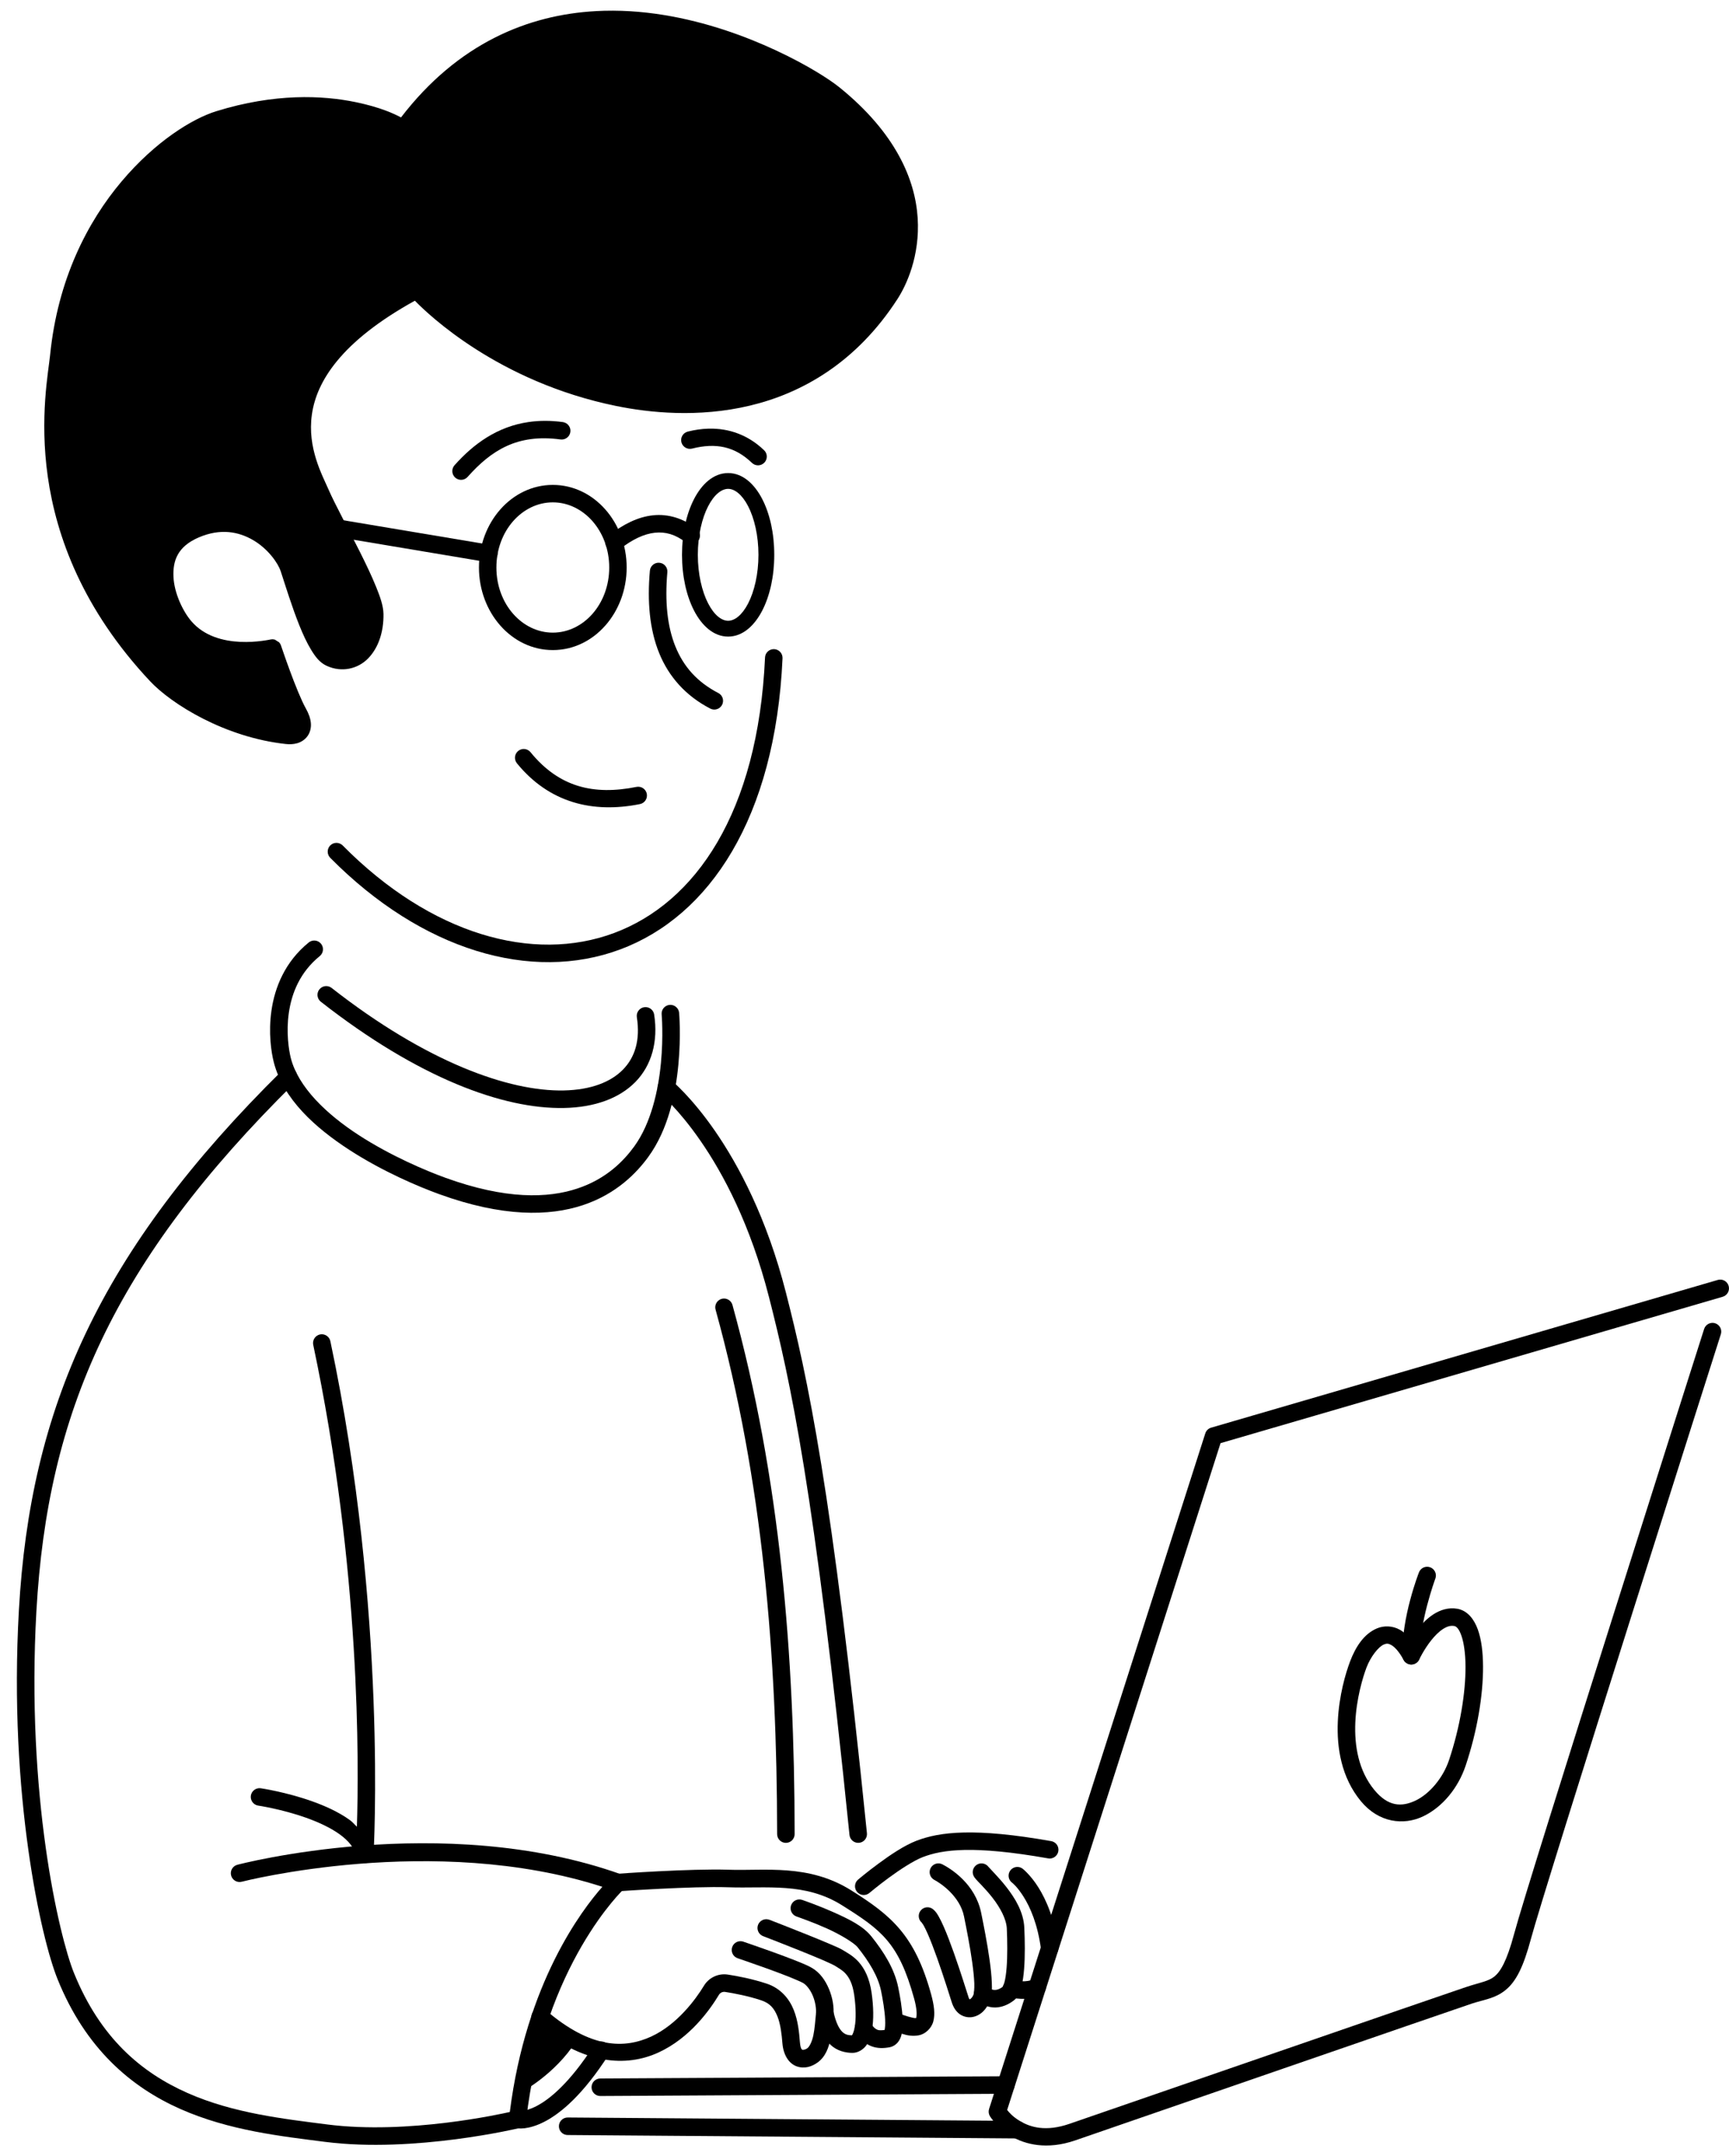 <svg width="81" height="101" viewBox="0 0 81 101" fill="none" xmlns="http://www.w3.org/2000/svg">
<g id="Work" clip-path="url(#clip0_2287_10126)">
<g id="g1755">
<path id="path1723" d="M30.891 26.36C30.838 26.355 30.784 26.361 30.732 26.377C30.681 26.394 30.633 26.42 30.592 26.454C30.55 26.489 30.516 26.531 30.491 26.579C30.466 26.627 30.451 26.679 30.446 26.733C30.317 28.183 30.432 29.485 30.88 30.591C31.329 31.697 32.123 32.595 33.275 33.192C33.323 33.217 33.375 33.232 33.429 33.236C33.482 33.241 33.537 33.235 33.588 33.218C33.639 33.202 33.687 33.176 33.728 33.141C33.769 33.106 33.803 33.064 33.828 33.016C33.878 32.919 33.888 32.807 33.855 32.703C33.822 32.599 33.749 32.513 33.653 32.463C32.658 31.948 32.023 31.224 31.641 30.282C31.259 29.341 31.143 28.169 31.264 26.805C31.269 26.752 31.263 26.698 31.247 26.646C31.23 26.595 31.204 26.547 31.17 26.506C31.135 26.464 31.093 26.43 31.045 26.405C30.997 26.38 30.945 26.365 30.891 26.36Z" fill="black"/>
<path id="path1724" d="M24.577 35.086C24.524 35.08 24.47 35.085 24.418 35.101C24.366 35.116 24.318 35.142 24.276 35.176C24.235 35.21 24.2 35.252 24.174 35.299C24.149 35.347 24.133 35.399 24.127 35.452C24.122 35.506 24.127 35.56 24.142 35.612C24.158 35.664 24.183 35.712 24.217 35.754C25.723 37.601 27.765 38.11 29.979 37.665C30.032 37.654 30.082 37.634 30.127 37.604C30.172 37.574 30.21 37.535 30.24 37.49C30.27 37.445 30.291 37.395 30.301 37.342C30.311 37.289 30.311 37.235 30.301 37.182C30.29 37.129 30.269 37.079 30.239 37.034C30.209 36.989 30.171 36.951 30.126 36.921C30.081 36.891 30.031 36.87 29.978 36.86C29.925 36.849 29.87 36.85 29.817 36.86C27.804 37.265 26.185 36.868 24.854 35.235C24.82 35.193 24.778 35.158 24.731 35.133C24.683 35.107 24.631 35.091 24.577 35.086Z" fill="black"/>
<path id="path1725" d="M25.898 22.714C23.962 22.714 22.438 24.477 22.438 26.583C22.438 28.689 23.962 30.451 25.898 30.451C27.834 30.451 29.358 28.689 29.358 26.583C29.358 24.477 27.834 22.714 25.898 22.714ZM25.898 23.531C27.333 23.531 28.541 24.867 28.541 26.583C28.541 28.299 27.333 29.634 25.898 29.634C24.463 29.634 23.255 28.299 23.255 26.583C23.255 24.867 24.463 23.531 25.898 23.531Z" fill="black"/>
<path id="path1726" d="M34.112 22.159C33.424 22.159 32.876 22.678 32.517 23.372C32.158 24.067 31.951 24.982 31.951 25.989C31.951 26.996 32.158 27.912 32.517 28.606C32.876 29.3 33.424 29.819 34.112 29.819C34.8 29.819 35.347 29.3 35.707 28.606C36.066 27.912 36.272 26.996 36.272 25.989C36.272 24.982 36.066 24.067 35.707 23.372C35.347 22.678 34.8 22.159 34.112 22.159ZM34.112 22.899C34.413 22.899 34.76 23.155 35.049 23.713C35.337 24.27 35.532 25.085 35.532 25.989C35.532 26.892 35.337 27.707 35.049 28.265C34.76 28.823 34.413 29.078 34.112 29.078C33.811 29.078 33.463 28.823 33.175 28.265C32.886 27.707 32.692 26.892 32.692 25.989C32.692 25.085 32.886 24.27 33.175 23.713C33.463 23.155 33.811 22.899 34.112 22.899Z" fill="black"/>
<path id="path1727" d="M30.59 24.138C29.883 24.213 29.194 24.556 28.515 25.091C28.43 25.159 28.375 25.258 28.362 25.366C28.349 25.474 28.38 25.582 28.448 25.668C28.515 25.753 28.614 25.808 28.722 25.821C28.83 25.834 28.939 25.803 29.024 25.735C29.623 25.263 30.177 25.008 30.676 24.954C31.176 24.901 31.637 25.029 32.132 25.41C32.175 25.443 32.224 25.467 32.276 25.481C32.328 25.495 32.382 25.499 32.436 25.492C32.489 25.485 32.541 25.468 32.587 25.441C32.634 25.414 32.675 25.378 32.708 25.335C32.774 25.249 32.804 25.14 32.79 25.032C32.776 24.924 32.719 24.826 32.633 24.76C32.003 24.275 31.296 24.063 30.59 24.138Z" fill="black"/>
<path id="path1728" d="M24.776 19.767C23.306 19.976 22.19 20.786 21.293 21.794C21.257 21.834 21.23 21.881 21.212 21.932C21.195 21.983 21.187 22.037 21.19 22.09C21.193 22.144 21.207 22.197 21.23 22.245C21.254 22.294 21.287 22.337 21.327 22.373C21.367 22.409 21.414 22.436 21.465 22.454C21.516 22.472 21.57 22.479 21.624 22.476C21.678 22.473 21.73 22.459 21.779 22.436C21.827 22.412 21.871 22.379 21.907 22.339C23.007 21.103 24.229 20.308 26.258 20.585C26.311 20.592 26.366 20.589 26.418 20.575C26.47 20.562 26.519 20.538 26.562 20.505C26.605 20.473 26.641 20.432 26.668 20.385C26.695 20.339 26.713 20.287 26.72 20.234C26.728 20.18 26.724 20.126 26.711 20.074C26.697 20.022 26.673 19.973 26.64 19.93C26.608 19.887 26.567 19.851 26.52 19.824C26.474 19.797 26.422 19.779 26.369 19.771C25.795 19.693 25.266 19.697 24.776 19.767Z" fill="black"/>
<path id="path1729" d="M33.195 20.079C32.875 20.087 32.549 20.134 32.22 20.217C32.114 20.244 32.024 20.311 31.968 20.404C31.912 20.498 31.896 20.61 31.923 20.715C31.949 20.821 32.017 20.911 32.11 20.967C32.204 21.023 32.316 21.039 32.421 21.013C33.538 20.731 34.422 20.909 35.228 21.683C35.267 21.72 35.313 21.749 35.363 21.769C35.414 21.788 35.467 21.798 35.521 21.797C35.575 21.796 35.628 21.784 35.677 21.762C35.727 21.741 35.771 21.709 35.809 21.67C35.846 21.631 35.875 21.586 35.895 21.535C35.914 21.485 35.924 21.431 35.923 21.378C35.922 21.324 35.91 21.27 35.888 21.221C35.866 21.172 35.835 21.127 35.796 21.09C35.051 20.375 34.153 20.055 33.195 20.079Z" fill="black"/>
<path id="path1730" d="M36.269 30.407C36.215 30.405 36.161 30.413 36.11 30.431C36.059 30.45 36.013 30.478 35.973 30.514C35.933 30.55 35.901 30.594 35.878 30.643C35.855 30.692 35.842 30.745 35.84 30.799C35.509 38.081 32.571 42.285 28.771 43.703C24.971 45.121 20.186 43.779 16.054 39.603C15.977 39.526 15.873 39.482 15.764 39.481C15.655 39.481 15.551 39.524 15.473 39.6C15.396 39.677 15.352 39.781 15.352 39.89C15.351 39.998 15.394 40.103 15.47 40.181C19.765 44.521 24.889 46.028 29.058 44.472C33.228 42.916 36.32 38.326 36.66 30.836C36.665 30.727 36.626 30.621 36.553 30.541C36.48 30.46 36.377 30.412 36.269 30.407Z" fill="black"/>
<path id="path1731" d="M27.915 0.521C24.759 0.692 21.459 2.018 18.787 5.5C18.46 5.328 17.82 5.023 16.657 4.783C15.105 4.463 12.869 4.362 10.134 5.209H10.133C9.007 5.559 7.278 6.623 5.695 8.5C4.111 10.378 2.701 13.074 2.346 16.643C2.272 17.39 1.844 19.564 2.24 22.337C2.636 25.111 3.861 28.532 7.035 31.914C8.044 32.986 10.533 34.539 13.39 34.851H13.391C13.728 34.887 14.127 34.837 14.39 34.502C14.521 34.335 14.582 34.105 14.564 33.88C14.546 33.654 14.464 33.428 14.326 33.181C14.119 32.815 13.817 32.059 13.58 31.416C13.462 31.095 13.357 30.799 13.282 30.581C13.244 30.473 13.214 30.384 13.192 30.321C13.181 30.29 13.173 30.265 13.166 30.245C13.162 30.236 13.159 30.228 13.156 30.218C13.154 30.213 13.152 30.208 13.148 30.198C13.146 30.193 13.143 30.187 13.136 30.174C13.133 30.167 13.129 30.159 13.121 30.145C13.115 30.135 13.091 30.106 13.075 30.087C13.063 30.079 12.874 29.96 12.874 29.96C12.874 29.96 12.811 29.948 12.794 29.947C12.761 29.944 12.748 29.947 12.737 29.947C12.715 29.949 12.707 29.95 12.699 29.951C12.684 29.953 12.674 29.955 12.662 29.957C12.639 29.962 12.611 29.967 12.574 29.974C12.501 29.987 12.396 30.005 12.267 30.021C12.008 30.055 11.65 30.084 11.256 30.066C10.468 30.03 9.57 29.807 8.961 29.095C8.569 28.637 8.163 27.79 8.127 27.024C8.09 26.259 8.325 25.602 9.299 25.179C10.334 24.731 11.188 24.907 11.867 25.305C12.547 25.703 13.024 26.369 13.151 26.76C13.386 27.477 13.683 28.445 14.023 29.291C14.193 29.714 14.373 30.107 14.573 30.434C14.771 30.761 14.976 31.038 15.305 31.189H15.305H15.306C16.017 31.516 16.774 31.329 17.251 30.836C17.728 30.343 17.978 29.598 17.965 28.762C17.959 28.378 17.814 27.969 17.615 27.478C17.416 26.986 17.151 26.433 16.871 25.872C16.31 24.751 15.679 23.592 15.407 22.966C15.093 22.243 14.39 20.988 14.611 19.419C14.825 17.891 15.951 16.012 19.436 14.086C20.045 14.712 23.33 17.887 28.868 19.017C30.395 19.328 32.702 19.58 35.133 19C37.565 18.42 40.119 16.989 42.051 13.997C42.454 13.373 43.107 11.998 42.99 10.201C42.874 8.405 41.959 6.221 39.326 4.092C38.866 3.72 37.834 3.054 36.39 2.378C34.945 1.701 33.102 1.026 31.074 0.699C30.059 0.535 28.996 0.461 27.915 0.52L27.915 0.521ZM27.966 1.329C28.977 1.28 29.977 1.354 30.943 1.51C32.873 1.821 34.65 2.47 36.041 3.122C37.432 3.773 38.451 4.442 38.81 4.731C41.304 6.749 42.069 8.688 42.17 10.256C42.272 11.824 41.681 13.057 41.361 13.552C39.542 16.37 37.207 17.663 34.943 18.203C32.678 18.743 30.484 18.51 29.032 18.214C23.174 17.019 19.794 13.293 19.794 13.293C19.733 13.225 19.651 13.18 19.561 13.164C19.47 13.149 19.378 13.164 19.297 13.207C15.443 15.262 14.06 17.437 13.798 19.306C13.536 21.175 14.388 22.684 14.654 23.295H14.654C14.962 24.001 15.585 25.138 16.137 26.24C16.412 26.792 16.669 27.332 16.854 27.788C17.039 28.244 17.142 28.636 17.144 28.776C17.154 29.434 16.941 29.977 16.661 30.267C16.381 30.557 16.089 30.647 15.648 30.444H15.647C15.6 30.422 15.434 30.271 15.274 30.008C15.114 29.744 14.945 29.384 14.785 28.985C14.464 28.187 14.17 27.235 13.931 26.505C13.717 25.85 13.143 25.102 12.282 24.598C11.42 24.093 10.242 23.877 8.973 24.426H8.973C7.724 24.968 7.259 26.057 7.307 27.063C7.354 28.069 7.816 29.02 8.337 29.629C9.148 30.578 10.304 30.845 11.218 30.887C11.675 30.908 12.08 30.874 12.373 30.836C12.425 30.829 12.451 30.824 12.495 30.817C12.5 30.83 12.502 30.837 12.507 30.851C12.583 31.07 12.689 31.372 12.81 31.7C13.051 32.356 13.342 33.108 13.611 33.584C13.709 33.759 13.741 33.883 13.746 33.944C13.751 34.005 13.743 33.997 13.744 33.996C13.745 33.994 13.641 34.052 13.479 34.034C10.874 33.75 8.435 32.203 7.634 31.351C4.576 28.093 3.429 24.855 3.053 22.221C2.676 19.587 3.075 17.607 3.163 16.723C3.501 13.326 4.833 10.794 6.322 9.029C7.811 7.263 9.487 6.269 10.376 5.992C12.974 5.188 15.058 5.291 16.491 5.586C17.925 5.882 18.676 6.355 18.676 6.355C18.764 6.41 18.869 6.429 18.971 6.409C19.073 6.39 19.163 6.332 19.224 6.249C21.799 2.732 24.932 1.474 27.966 1.328L27.966 1.329Z" fill="black"/>
<path id="path1732" fill-rule="evenodd" clip-rule="evenodd" d="M19.49 13.569C19.49 13.569 22.958 17.394 28.951 18.616C31.928 19.224 37.955 19.585 41.706 13.775C42.429 12.657 44.194 8.559 39.068 4.412C37.431 3.09 25.937 -3.616 18.893 6.007C18.893 6.007 15.589 3.95 10.255 5.601C8.239 6.228 3.447 9.718 2.755 16.684C2.593 18.314 1.102 24.994 7.335 31.634C8.24 32.595 10.704 34.146 13.435 34.444C13.934 34.497 14.443 34.228 13.968 33.383C13.493 32.541 12.781 30.369 12.769 30.358C12.757 30.344 10.069 31.024 8.65 29.363C7.736 28.296 6.914 25.768 9.136 24.804C11.44 23.807 13.2 25.587 13.541 26.633C14.015 28.08 14.724 30.473 15.477 30.817C16.628 31.348 17.578 30.264 17.554 28.77C17.538 27.721 15.61 24.464 15.03 23.131C14.451 21.797 11.921 17.605 19.49 13.569Z" fill="black"/>
<path id="path1733" d="M14.789 24.152C14.736 24.143 14.681 24.145 14.629 24.157C14.576 24.169 14.527 24.192 14.483 24.223C14.439 24.254 14.402 24.294 14.373 24.34C14.344 24.385 14.325 24.436 14.316 24.489C14.307 24.543 14.309 24.597 14.321 24.65C14.333 24.702 14.355 24.752 14.387 24.796C14.418 24.84 14.458 24.877 14.504 24.905C14.549 24.934 14.6 24.953 14.653 24.962L22.834 26.332C22.942 26.35 23.052 26.324 23.14 26.261C23.229 26.198 23.289 26.102 23.307 25.995C23.325 25.887 23.299 25.777 23.236 25.689C23.173 25.6 23.077 25.541 22.97 25.523L14.789 24.152Z" fill="black"/>
<path id="path1734" d="M15.234 46.193C15.18 46.199 15.128 46.216 15.082 46.243C15.035 46.269 14.993 46.305 14.96 46.347C14.893 46.433 14.863 46.542 14.876 46.65C14.889 46.758 14.945 46.856 15.03 46.923C19.589 50.493 23.57 51.957 26.423 51.9C27.849 51.872 29.01 51.454 29.769 50.679C30.528 49.903 30.841 48.785 30.646 47.522C30.63 47.415 30.571 47.318 30.483 47.254C30.395 47.19 30.286 47.163 30.178 47.18C30.07 47.196 29.974 47.255 29.91 47.343C29.845 47.431 29.818 47.54 29.835 47.648C30 48.716 29.751 49.524 29.183 50.104C28.614 50.685 27.682 51.054 26.407 51.079C23.855 51.13 19.997 49.769 15.536 46.277C15.494 46.243 15.445 46.219 15.393 46.205C15.341 46.19 15.287 46.186 15.234 46.193Z" fill="black"/>
<path id="path1735" d="M14.462 44.148C13.342 45.058 12.873 46.265 12.719 47.324C12.565 48.384 12.71 49.302 12.828 49.762C13.267 51.479 14.771 52.827 16.357 53.857C17.943 54.887 19.638 55.596 20.575 55.936C23.544 57.014 25.727 56.976 27.306 56.452C28.884 55.929 29.834 54.929 30.37 54.193C31.312 52.903 31.653 51.222 31.781 49.863C31.91 48.503 31.815 47.443 31.815 47.443C31.81 47.389 31.795 47.337 31.77 47.289C31.745 47.242 31.711 47.199 31.669 47.165C31.628 47.13 31.58 47.104 31.529 47.088C31.477 47.072 31.423 47.066 31.37 47.071C31.316 47.075 31.264 47.091 31.216 47.116C31.168 47.141 31.125 47.175 31.091 47.216C31.056 47.258 31.03 47.306 31.014 47.357C30.998 47.408 30.992 47.463 30.997 47.516C30.997 47.516 31.085 48.504 30.964 49.786C30.843 51.068 30.5 52.623 29.707 53.709C29.231 54.361 28.424 55.216 27.047 55.673C25.67 56.13 23.698 56.197 20.855 55.165C19.964 54.841 18.309 54.147 16.804 53.169C15.299 52.192 13.973 50.927 13.623 49.559C13.532 49.204 13.398 48.359 13.531 47.443C13.664 46.527 14.047 45.544 14.98 44.785C15.022 44.751 15.056 44.709 15.082 44.661C15.108 44.614 15.124 44.562 15.129 44.508C15.135 44.455 15.13 44.4 15.114 44.349C15.099 44.297 15.073 44.249 15.039 44.207C15.005 44.165 14.963 44.13 14.916 44.105C14.868 44.079 14.816 44.063 14.763 44.058C14.709 44.052 14.655 44.057 14.603 44.073C14.552 44.088 14.504 44.114 14.462 44.148V44.148Z" fill="black"/>
<path id="path1736" d="M13.225 50.14C4.618 58.633 1.417 65.988 0.885 75.426C0.64 79.782 0.905 83.634 1.325 86.629C1.744 89.623 2.306 91.741 2.698 92.711C4.011 95.964 6.148 97.769 8.449 98.789C10.75 99.808 13.208 100.068 15.23 100.329C15.231 100.329 15.231 100.329 15.231 100.329C19.408 100.864 24.334 99.683 24.334 99.683C24.416 99.663 24.49 99.619 24.546 99.556C24.602 99.493 24.638 99.414 24.647 99.33C25.474 92.005 29.232 88.479 29.232 88.479C29.283 88.43 29.321 88.37 29.342 88.303C29.363 88.236 29.366 88.165 29.352 88.096C29.337 88.027 29.306 87.963 29.259 87.91C29.213 87.857 29.154 87.817 29.088 87.793C20.707 84.808 11.12 87.349 11.12 87.349C11.068 87.363 11.019 87.386 10.976 87.419C10.933 87.452 10.897 87.492 10.87 87.539C10.842 87.585 10.825 87.637 10.817 87.69C10.81 87.744 10.813 87.798 10.827 87.85C10.841 87.902 10.864 87.951 10.897 87.994C10.929 88.037 10.97 88.073 11.017 88.101C11.063 88.128 11.115 88.146 11.168 88.153C11.222 88.16 11.276 88.157 11.328 88.143C11.328 88.143 20.303 85.829 28.22 88.381C27.264 89.459 24.648 92.887 23.884 98.929C23.481 99.02 19.101 99.997 15.335 99.514C13.299 99.252 10.93 98.99 8.781 98.038C6.633 97.086 4.697 95.471 3.459 92.403C3.123 91.572 2.55 89.461 2.138 86.515C1.725 83.569 1.463 79.768 1.705 75.472C2.228 66.193 5.29 59.124 13.802 50.725C13.879 50.648 13.923 50.544 13.924 50.435C13.924 50.326 13.882 50.222 13.805 50.144C13.729 50.067 13.625 50.023 13.516 50.022C13.407 50.021 13.303 50.064 13.225 50.14Z" fill="black"/>
<path id="path1737" d="M14.99 62.508C14.884 62.531 14.791 62.595 14.732 62.686C14.672 62.778 14.652 62.889 14.674 62.995C16.909 73.532 16.811 82.726 16.72 85.567C16.607 85.464 16.514 85.344 16.389 85.254C15.858 84.872 15.224 84.589 14.61 84.371C13.382 83.936 12.218 83.766 12.218 83.766C12.111 83.75 12.001 83.777 11.914 83.842C11.826 83.907 11.768 84.004 11.752 84.111C11.745 84.165 11.747 84.219 11.76 84.271C11.773 84.324 11.797 84.373 11.829 84.416C11.861 84.46 11.901 84.496 11.947 84.524C11.994 84.552 12.045 84.57 12.098 84.578C12.098 84.578 13.199 84.741 14.336 85.145C14.904 85.347 15.477 85.609 15.909 85.92C16.341 86.232 16.614 86.575 16.687 86.94C16.706 87.038 16.76 87.126 16.84 87.186C16.919 87.247 17.018 87.277 17.118 87.27C17.218 87.263 17.311 87.22 17.382 87.149C17.452 87.078 17.494 86.983 17.499 86.883C17.499 86.883 18.17 75.524 15.477 62.825C15.466 62.772 15.445 62.722 15.414 62.677C15.383 62.633 15.345 62.595 15.299 62.566C15.254 62.536 15.204 62.516 15.15 62.506C15.098 62.497 15.043 62.497 14.99 62.508Z" fill="black"/>
<path id="path1738" d="M33.809 60.84C33.757 60.855 33.708 60.879 33.666 60.912C33.623 60.945 33.588 60.987 33.561 61.034C33.535 61.081 33.517 61.132 33.511 61.186C33.504 61.239 33.508 61.294 33.523 61.345C35.739 69.357 36.4 77.582 36.407 85.913C36.407 86.022 36.45 86.126 36.527 86.203C36.604 86.28 36.709 86.323 36.817 86.323C36.926 86.323 37.031 86.279 37.108 86.202C37.184 86.125 37.227 86.021 37.227 85.912C37.221 77.538 36.557 69.237 34.314 61.126C34.3 61.074 34.275 61.026 34.242 60.983C34.209 60.941 34.167 60.905 34.121 60.879C34.074 60.852 34.022 60.835 33.968 60.828C33.915 60.822 33.861 60.826 33.809 60.84Z" fill="black"/>
<path id="path1739" d="M31.476 50.627C31.391 50.559 31.283 50.527 31.175 50.538C31.067 50.549 30.967 50.603 30.898 50.687C30.83 50.772 30.798 50.88 30.809 50.988C30.82 51.096 30.874 51.196 30.958 51.264C30.958 51.264 31.763 51.915 32.818 53.44C33.873 54.965 35.151 57.344 36.023 60.749C37.017 64.633 38.156 69.773 39.797 85.954C39.803 86.007 39.818 86.059 39.844 86.107C39.87 86.154 39.904 86.196 39.946 86.23C39.988 86.264 40.036 86.29 40.087 86.305C40.139 86.321 40.193 86.326 40.247 86.321C40.3 86.315 40.353 86.299 40.4 86.274C40.447 86.248 40.489 86.213 40.523 86.172C40.558 86.13 40.583 86.082 40.599 86.03C40.614 85.978 40.619 85.924 40.614 85.871C38.971 69.67 37.818 64.452 36.818 60.545C35.922 57.042 34.598 54.571 33.493 52.972C32.388 51.374 31.476 50.627 31.476 50.627Z" fill="black"/>
<path id="path1740" d="M68.27 75.357C67.859 75.284 67.474 75.414 67.167 75.609C66.859 75.805 66.61 76.068 66.404 76.328C66.216 76.564 66.216 76.617 66.104 76.808C65.942 76.61 65.771 76.447 65.581 76.341C65.238 76.148 64.838 76.141 64.519 76.272C63.881 76.534 63.495 77.176 63.25 77.82C63.044 78.362 62.727 79.422 62.674 80.642C62.62 81.863 62.835 83.259 63.758 84.375C63.758 84.375 63.758 84.375 63.758 84.375C64.593 85.382 65.753 85.517 66.669 85.082C67.585 84.647 68.315 83.74 68.66 82.712C69.208 81.081 69.485 79.395 69.477 78.052C69.473 77.381 69.401 76.797 69.232 76.325C69.062 75.854 68.753 75.442 68.27 75.356L68.27 75.357ZM68.127 76.165C68.127 76.165 68.127 76.165 68.128 76.165C68.22 76.181 68.341 76.274 68.459 76.604C68.578 76.934 68.653 77.446 68.656 78.057C68.664 79.281 68.401 80.904 67.882 82.451C67.604 83.278 66.974 84.028 66.317 84.341C65.66 84.653 65.033 84.626 64.39 83.851C63.643 82.948 63.446 81.775 63.494 80.678C63.542 79.582 63.84 78.578 64.017 78.112C64.213 77.597 64.581 77.134 64.831 77.031C64.956 76.98 65.034 76.975 65.179 77.056C65.325 77.138 65.535 77.344 65.755 77.752C65.791 77.819 65.845 77.875 65.911 77.913C65.977 77.951 66.052 77.97 66.128 77.968C66.204 77.966 66.278 77.942 66.342 77.9C66.405 77.858 66.456 77.8 66.488 77.731C66.488 77.731 66.707 77.267 67.047 76.838C67.217 76.623 67.416 76.423 67.608 76.302C67.799 76.18 67.962 76.136 68.127 76.165Z" fill="black"/>
<path id="path1741" d="M67.004 73.416C66.954 73.397 66.9 73.388 66.847 73.389C66.793 73.391 66.74 73.403 66.69 73.425C66.641 73.447 66.597 73.479 66.56 73.518C66.523 73.557 66.494 73.603 66.475 73.653C66.475 73.653 65.639 75.778 65.705 77.573C65.709 77.681 65.756 77.784 65.836 77.858C65.915 77.932 66.021 77.971 66.13 77.967C66.239 77.963 66.341 77.916 66.415 77.837C66.49 77.757 66.529 77.651 66.525 77.542C66.469 76.039 67.242 73.946 67.242 73.946C67.261 73.896 67.27 73.842 67.269 73.788C67.267 73.734 67.255 73.681 67.233 73.632C67.211 73.583 67.179 73.538 67.14 73.501C67.101 73.464 67.055 73.435 67.004 73.416Z" fill="black"/>
<path id="path1742" d="M80.474 59.955L56.741 66.874C56.676 66.893 56.617 66.927 56.569 66.974C56.521 67.021 56.486 67.079 56.465 67.143L46.336 98.788C46.318 98.843 46.312 98.902 46.319 98.961C46.326 99.019 46.345 99.075 46.375 99.125C46.375 99.125 46.7 99.661 47.359 100.057C48.019 100.453 49.049 100.713 50.362 100.263H50.363C52.784 99.429 67.754 94.254 68.949 93.853C69.52 93.664 70.038 93.62 70.531 93.218C71.025 92.816 71.368 92.137 71.719 90.826C72.045 89.609 74.283 82.477 76.423 75.711C78.563 68.945 80.617 62.5 80.617 62.5C80.634 62.449 80.64 62.395 80.635 62.341C80.631 62.287 80.616 62.235 80.591 62.187C80.566 62.139 80.532 62.096 80.491 62.062C80.45 62.027 80.402 62.001 80.351 61.984C80.247 61.951 80.134 61.961 80.038 62.011C79.941 62.061 79.868 62.147 79.835 62.251C79.835 62.251 77.781 68.697 75.641 75.464C73.5 82.23 71.286 89.27 70.926 90.614C70.591 91.862 70.293 92.353 70.013 92.581C69.732 92.81 69.341 92.859 68.689 93.075C68.688 93.075 68.688 93.075 68.687 93.075C67.433 93.495 52.513 98.654 50.096 99.486C48.99 99.865 48.27 99.645 47.782 99.353C47.446 99.15 47.279 98.96 47.183 98.834L57.18 67.6L80.704 60.743C80.755 60.728 80.804 60.703 80.846 60.669C80.888 60.635 80.923 60.593 80.949 60.546C80.975 60.499 80.991 60.447 80.997 60.393C81.003 60.34 80.998 60.286 80.983 60.234C80.968 60.182 80.943 60.134 80.909 60.092C80.876 60.05 80.834 60.015 80.787 59.989C80.739 59.963 80.688 59.946 80.634 59.94C80.58 59.935 80.526 59.939 80.474 59.954L80.474 59.955Z" fill="black"/>
<path id="path1743" d="M34.821 90.95C34.77 90.933 34.716 90.926 34.662 90.93C34.608 90.933 34.556 90.947 34.507 90.971C34.459 90.995 34.416 91.028 34.38 91.069C34.345 91.109 34.318 91.157 34.301 91.208C34.283 91.259 34.276 91.313 34.28 91.367C34.283 91.42 34.298 91.473 34.322 91.521C34.345 91.57 34.379 91.613 34.419 91.648C34.46 91.684 34.507 91.711 34.558 91.728C34.558 91.728 35.212 91.949 35.929 92.208C36.287 92.338 36.662 92.477 36.974 92.601C37.287 92.726 37.554 92.846 37.628 92.89H37.629C37.778 92.978 37.961 93.202 38.078 93.484C38.196 93.766 38.251 94.099 38.223 94.358C38.192 94.656 38.17 95.019 38.105 95.331C38.04 95.643 37.923 95.869 37.82 95.946C37.729 96.012 37.617 96.024 37.598 96.017C37.579 96.01 37.502 95.999 37.473 95.649C37.437 95.205 37.389 94.662 37.184 94.148C36.979 93.633 36.578 93.138 35.924 92.919H35.923C35.246 92.694 34.549 92.562 34.094 92.492C34.093 92.492 34.092 92.492 34.091 92.492C33.641 92.425 33.194 92.642 32.966 93.035L32.97 93.028C32.598 93.642 31.729 94.835 30.504 95.397C29.28 95.959 27.7 95.992 25.573 94.163C25.532 94.128 25.485 94.102 25.433 94.085C25.382 94.068 25.328 94.061 25.274 94.065C25.221 94.069 25.168 94.084 25.12 94.108C25.072 94.133 25.029 94.166 24.994 94.207C24.959 94.248 24.932 94.295 24.915 94.347C24.898 94.398 24.892 94.452 24.896 94.506C24.9 94.559 24.914 94.612 24.939 94.66C24.963 94.708 24.997 94.751 25.037 94.786C27.331 96.757 29.366 96.823 30.847 96.143C32.328 95.463 33.257 94.139 33.672 93.454C33.673 93.451 33.675 93.449 33.676 93.447C33.736 93.343 33.852 93.287 33.971 93.305C34.397 93.371 35.059 93.497 35.664 93.699C36.078 93.837 36.276 94.089 36.422 94.453C36.567 94.817 36.62 95.283 36.655 95.716C36.698 96.246 36.947 96.657 37.322 96.791C37.697 96.925 38.049 96.795 38.303 96.61C38.303 96.61 38.304 96.61 38.304 96.61C38.687 96.33 38.825 95.898 38.909 95.501C38.992 95.103 39.012 94.706 39.04 94.446C39.085 94.016 39.004 93.57 38.836 93.169C38.669 92.769 38.418 92.405 38.047 92.186C37.861 92.075 37.603 91.969 37.277 91.839C36.951 91.71 36.571 91.568 36.208 91.437C35.481 91.174 34.821 90.951 34.821 90.951L34.821 90.95Z" fill="black"/>
<path id="path1744" d="M36.043 89.926C35.993 89.907 35.939 89.898 35.886 89.899C35.832 89.901 35.779 89.913 35.729 89.935C35.68 89.957 35.636 89.988 35.599 90.027C35.562 90.066 35.533 90.112 35.513 90.163C35.494 90.213 35.485 90.267 35.486 90.321C35.488 90.375 35.5 90.428 35.522 90.477C35.544 90.526 35.575 90.57 35.615 90.608C35.654 90.645 35.7 90.674 35.75 90.693C35.985 90.783 36.754 91.081 37.5 91.381C37.873 91.532 38.241 91.683 38.534 91.808C38.826 91.933 39.075 92.057 39.08 92.06C39.282 92.189 39.456 92.273 39.618 92.454C39.78 92.634 39.941 92.911 40.019 93.459C40.102 94.039 40.106 94.599 40.04 94.965C40.007 95.147 39.952 95.278 39.919 95.327C39.888 95.372 39.921 95.344 39.936 95.339C39.726 95.335 39.601 95.307 39.466 95.181C39.33 95.054 39.163 94.778 39.041 94.212C39.018 94.106 38.953 94.013 38.862 93.954C38.77 93.895 38.659 93.875 38.552 93.898C38.446 93.921 38.353 93.986 38.295 94.077C38.236 94.169 38.216 94.28 38.239 94.386C38.382 95.045 38.595 95.49 38.906 95.781C39.216 96.071 39.605 96.156 39.924 96.161C39.925 96.161 39.926 96.161 39.926 96.161C40.205 96.165 40.461 95.99 40.597 95.79C40.733 95.59 40.802 95.363 40.847 95.11C40.939 94.605 40.924 93.987 40.832 93.343C40.736 92.669 40.502 92.209 40.229 91.904C39.956 91.6 39.654 91.453 39.522 91.368C39.359 91.264 39.159 91.183 38.857 91.053C38.555 90.924 38.183 90.771 37.806 90.62C37.054 90.317 36.287 90.019 36.044 89.925L36.043 89.926Z" fill="black"/>
<path id="path1745" d="M37.586 88.997C37.483 88.96 37.37 88.966 37.272 89.012C37.174 89.059 37.098 89.142 37.061 89.245C37.043 89.296 37.035 89.35 37.038 89.403C37.04 89.457 37.053 89.51 37.077 89.559C37.1 89.608 37.132 89.651 37.172 89.688C37.212 89.724 37.259 89.752 37.309 89.77C37.508 89.841 38.116 90.054 38.74 90.334C39.365 90.614 40.011 91.005 40.178 91.213C40.718 91.889 41.139 92.576 41.278 93.264C41.356 93.65 41.45 94.194 41.468 94.617C41.477 94.823 41.463 94.998 41.441 95.088C41.31 95.103 41.191 95.111 41.115 95.082C41.019 95.045 40.921 94.974 40.797 94.78C40.769 94.734 40.731 94.695 40.687 94.664C40.643 94.633 40.593 94.611 40.54 94.599C40.487 94.588 40.433 94.586 40.38 94.596C40.327 94.605 40.276 94.625 40.231 94.654C40.185 94.683 40.146 94.72 40.115 94.764C40.084 94.808 40.062 94.858 40.05 94.911C40.039 94.963 40.037 95.018 40.047 95.071C40.056 95.124 40.076 95.175 40.105 95.22C40.294 95.518 40.537 95.739 40.821 95.848C41.106 95.958 41.402 95.95 41.682 95.896C41.843 95.865 41.987 95.763 42.073 95.651C42.16 95.54 42.204 95.424 42.234 95.308C42.294 95.078 42.299 94.838 42.288 94.582C42.267 94.071 42.164 93.505 42.082 93.101C41.902 92.208 41.397 91.423 40.819 90.7C40.426 90.21 39.74 89.882 39.076 89.585C38.413 89.287 37.775 89.064 37.586 88.996V88.997Z" fill="black"/>
<path id="path1746" d="M34.139 87.582C32.331 87.522 28.92 87.771 28.92 87.771C28.867 87.775 28.814 87.789 28.766 87.813C28.718 87.838 28.675 87.871 28.639 87.912C28.604 87.952 28.577 88 28.56 88.051C28.543 88.102 28.536 88.156 28.54 88.21C28.548 88.318 28.599 88.419 28.681 88.491C28.763 88.562 28.87 88.597 28.979 88.59C28.979 88.59 32.415 88.346 34.111 88.403C35.923 88.466 37.716 88.159 39.446 89.246C41.298 90.409 42.104 91.005 42.827 93.623C42.956 94.092 42.955 94.377 42.929 94.478C42.904 94.579 42.943 94.521 42.896 94.53C42.802 94.548 42.337 94.407 42.04 94.281C41.991 94.259 41.937 94.248 41.883 94.248C41.83 94.247 41.776 94.258 41.726 94.278C41.676 94.298 41.63 94.328 41.592 94.366C41.554 94.403 41.523 94.448 41.502 94.498C41.459 94.598 41.459 94.711 41.499 94.812C41.54 94.913 41.619 94.993 41.719 95.036C41.992 95.151 42.477 95.446 43.051 95.336C43.338 95.281 43.641 95.018 43.726 94.677C43.811 94.336 43.767 93.944 43.618 93.405C42.857 90.651 41.763 89.732 39.882 88.55C37.879 87.292 35.828 87.641 34.139 87.582C34.139 87.582 34.139 87.582 34.139 87.582Z" fill="black"/>
<path id="path1747" d="M28.077 95.636C27.971 95.659 27.878 95.724 27.819 95.815C26.684 97.577 25.749 98.332 25.14 98.649C24.836 98.808 24.613 98.86 24.476 98.876C24.34 98.893 24.329 98.883 24.329 98.883C24.223 98.859 24.111 98.878 24.019 98.936C23.927 98.995 23.862 99.087 23.838 99.193C23.814 99.299 23.834 99.411 23.892 99.503C23.95 99.595 24.042 99.66 24.148 99.684C24.148 99.684 24.338 99.719 24.575 99.691C24.811 99.662 25.134 99.579 25.52 99.377C26.294 98.974 27.321 98.104 28.509 96.259C28.568 96.168 28.588 96.057 28.565 95.95C28.542 95.844 28.478 95.751 28.387 95.692C28.341 95.663 28.291 95.643 28.238 95.633C28.184 95.624 28.13 95.625 28.077 95.636Z" fill="black"/>
<path id="path1748" fill-rule="evenodd" clip-rule="evenodd" d="M25.305 94.475C25.896 94.982 26.457 95.355 26.989 95.617C25.984 97.189 24.418 98.003 24.418 98.003C24.637 96.694 24.948 95.519 25.305 94.475Z" fill="black"/>
<path id="path1749" d="M47.123 97.255L28.121 97.36C28.012 97.361 27.908 97.405 27.831 97.482C27.755 97.559 27.712 97.664 27.713 97.773C27.713 97.827 27.724 97.88 27.745 97.93C27.766 97.98 27.796 98.025 27.835 98.063C27.873 98.1 27.919 98.13 27.968 98.151C28.018 98.171 28.072 98.181 28.126 98.181L47.128 98.076C47.237 98.075 47.341 98.031 47.417 97.954C47.494 97.876 47.537 97.772 47.536 97.663C47.536 97.609 47.525 97.556 47.504 97.506C47.483 97.457 47.453 97.411 47.414 97.374C47.376 97.336 47.331 97.306 47.281 97.285C47.231 97.265 47.177 97.255 47.123 97.255Z" fill="black"/>
<path id="path1750" d="M26.597 99.187C26.543 99.187 26.49 99.197 26.44 99.217C26.39 99.237 26.344 99.267 26.306 99.305C26.267 99.343 26.237 99.388 26.216 99.438C26.195 99.487 26.184 99.541 26.184 99.595C26.183 99.704 26.225 99.808 26.302 99.886C26.378 99.963 26.482 100.007 26.591 100.008L47.658 100.168C47.712 100.168 47.765 100.158 47.815 100.138C47.865 100.117 47.911 100.088 47.949 100.05C47.987 100.012 48.018 99.967 48.039 99.917C48.06 99.867 48.071 99.814 48.071 99.76C48.072 99.651 48.03 99.547 47.953 99.469C47.877 99.392 47.773 99.348 47.664 99.347L26.597 99.187Z" fill="black"/>
<path id="path1751" d="M43.838 87.303C43.734 87.336 43.648 87.409 43.598 87.505C43.547 87.602 43.538 87.715 43.571 87.818C43.603 87.922 43.676 88.008 43.773 88.059C44.028 88.191 44.965 88.795 45.163 89.77C45.281 90.356 45.443 91.175 45.545 91.91C45.597 92.277 45.633 92.624 45.644 92.9C45.654 93.177 45.62 93.397 45.609 93.424C45.541 93.601 45.443 93.647 45.427 93.655C45.417 93.644 45.399 93.631 45.374 93.553C45.275 93.245 44.993 92.34 44.684 91.469C44.529 91.034 44.368 90.606 44.213 90.254C44.136 90.079 44.061 89.923 43.985 89.788C43.909 89.654 43.848 89.544 43.712 89.433C43.628 89.364 43.52 89.331 43.412 89.341C43.303 89.352 43.204 89.405 43.135 89.489C43.065 89.573 43.032 89.681 43.043 89.789C43.053 89.898 43.106 89.997 43.191 90.067C43.159 90.041 43.217 90.098 43.271 90.193C43.325 90.289 43.392 90.425 43.462 90.585C43.602 90.904 43.76 91.319 43.911 91.744C44.213 92.594 44.489 93.483 44.592 93.804C44.662 94.02 44.776 94.208 44.947 94.336C45.119 94.465 45.345 94.516 45.544 94.484C45.943 94.419 46.223 94.111 46.375 93.721C46.477 93.457 46.476 93.193 46.464 92.871C46.452 92.548 46.413 92.18 46.359 91.796C46.251 91.028 46.086 90.196 45.967 89.607C45.689 88.232 44.536 87.531 44.151 87.33C44.054 87.28 43.942 87.27 43.838 87.303Z" fill="black"/>
<path id="path1752" d="M45.738 87.364C45.695 87.395 45.658 87.436 45.63 87.482C45.602 87.528 45.583 87.579 45.575 87.632C45.567 87.686 45.569 87.74 45.582 87.792C45.595 87.845 45.618 87.894 45.65 87.938C45.748 88.071 45.85 88.162 46 88.322C46.15 88.482 46.331 88.68 46.503 88.903C46.849 89.348 47.147 89.888 47.167 90.339C47.193 90.93 47.201 91.615 47.158 92.167C47.136 92.442 47.101 92.686 47.056 92.854C47.012 93.022 46.936 93.097 46.982 93.062C46.839 93.169 46.716 93.21 46.617 93.213C46.519 93.216 46.428 93.191 46.301 93.083C46.26 93.049 46.212 93.022 46.161 93.006C46.109 92.989 46.056 92.983 46.002 92.987C45.948 92.992 45.896 93.007 45.848 93.031C45.8 93.056 45.757 93.09 45.722 93.131C45.687 93.172 45.661 93.219 45.644 93.271C45.628 93.322 45.622 93.376 45.626 93.43C45.63 93.483 45.645 93.536 45.67 93.584C45.694 93.632 45.728 93.674 45.769 93.709C46.023 93.925 46.334 94.042 46.64 94.034C46.945 94.025 47.228 93.903 47.472 93.721C47.472 93.721 47.472 93.721 47.473 93.721C47.712 93.543 47.784 93.311 47.85 93.065C47.915 92.818 47.953 92.537 47.977 92.231C48.025 91.62 48.014 90.913 47.987 90.303C47.954 89.554 47.545 88.905 47.151 88.399C46.955 88.146 46.757 87.929 46.599 87.76C46.441 87.592 46.305 87.442 46.312 87.452C46.247 87.364 46.151 87.305 46.043 87.289C45.936 87.272 45.826 87.299 45.738 87.364Z" fill="black"/>
<path id="path1753" d="M48.684 92.672C48.578 92.648 48.467 92.668 48.375 92.726C48.295 92.777 48.06 92.818 47.85 92.808C47.64 92.799 47.477 92.762 47.477 92.762C47.371 92.737 47.26 92.756 47.167 92.814C47.075 92.871 47.01 92.963 46.985 93.07C46.961 93.176 46.979 93.287 47.037 93.379C47.095 93.472 47.187 93.537 47.293 93.562C47.293 93.562 47.523 93.615 47.812 93.628C48.101 93.642 48.471 93.638 48.815 93.419C48.861 93.39 48.9 93.353 48.931 93.308C48.962 93.264 48.984 93.215 48.996 93.162C49.008 93.109 49.009 93.055 48.999 93.002C48.99 92.949 48.971 92.898 48.942 92.852C48.913 92.807 48.875 92.767 48.831 92.737C48.787 92.706 48.737 92.684 48.684 92.672Z" fill="black"/>
<path id="path1754" d="M47.604 87.454C47.55 87.462 47.499 87.48 47.452 87.507C47.406 87.534 47.365 87.57 47.333 87.614C47.267 87.7 47.239 87.81 47.254 87.918C47.269 88.025 47.326 88.123 47.413 88.188C47.413 88.188 47.641 88.353 47.95 88.842C48.258 89.331 48.614 90.121 48.769 91.312C48.783 91.42 48.839 91.518 48.925 91.584C49.011 91.651 49.12 91.68 49.228 91.666C49.336 91.652 49.434 91.596 49.501 91.51C49.567 91.424 49.596 91.315 49.583 91.207C49.414 89.9 49.013 88.99 48.644 88.405C48.275 87.819 47.908 87.533 47.908 87.533C47.865 87.501 47.816 87.477 47.764 87.463C47.711 87.45 47.657 87.447 47.604 87.454Z" fill="black"/>
<path id="path1755" d="M45.157 85.838C44.162 85.86 43.477 86.014 42.929 86.226C42.345 86.452 41.689 86.901 41.15 87.298C40.611 87.695 40.2 88.043 40.2 88.043C40.159 88.077 40.125 88.12 40.1 88.168C40.076 88.216 40.061 88.268 40.056 88.322C40.052 88.376 40.058 88.43 40.074 88.481C40.091 88.532 40.117 88.58 40.152 88.621C40.222 88.704 40.323 88.756 40.431 88.765C40.539 88.774 40.647 88.739 40.73 88.669C40.73 88.669 41.122 88.338 41.637 87.959C42.152 87.579 42.803 87.155 43.225 86.992C44.144 86.636 45.597 86.43 49.105 87.05C49.158 87.06 49.212 87.059 49.265 87.047C49.317 87.035 49.367 87.013 49.411 86.983C49.456 86.952 49.493 86.912 49.522 86.867C49.551 86.822 49.571 86.771 49.58 86.718C49.59 86.665 49.589 86.61 49.577 86.557C49.566 86.505 49.544 86.455 49.513 86.411C49.482 86.366 49.442 86.329 49.397 86.3C49.351 86.271 49.3 86.251 49.247 86.242C47.459 85.925 46.153 85.816 45.157 85.838Z" fill="black"/>
</g>
</g>
<defs>
<clipPath id="clip0_2287_10126">
<rect width="80.208" height="100" fill="white" transform="translate(0.793 0.5)"/>
</clipPath>
</defs>
</svg>
